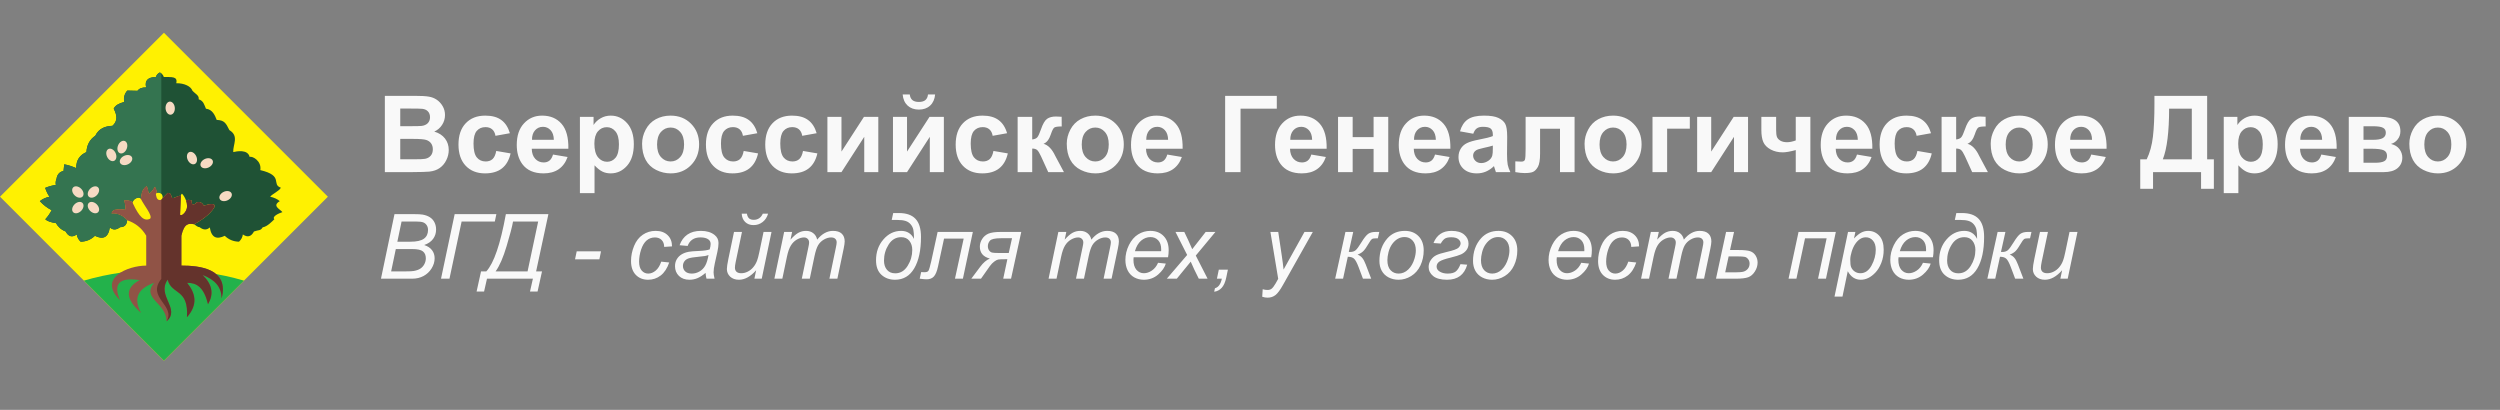<?xml version="1.0" encoding="UTF-8"?> <svg xmlns="http://www.w3.org/2000/svg" width="305" height="50" viewBox="0 0 305 50" fill="none"><rect x="0" y="0" width="305" height="50" fill="#808080" stroke="none"/> <g clip-path="url(#clip0)"> <g clip-path="url(#clip1)"> <path d="M20 4L0 24L20 44.001L40.001 24L20 4Z" fill="#FFF101"></path> <path fill-rule="evenodd" clip-rule="evenodd" d="M29.764 34.237L20 44.001L10.236 34.237C13.138 33.378 16.464 32.89 20 32.89C23.537 32.89 26.863 33.378 29.764 34.237Z" fill="#23B24B"></path> <path fill-rule="evenodd" clip-rule="evenodd" d="M5.526 26.75C5.845 26.412 6.092 26.038 6.3 25.645C5.736 25.352 5.26 24.98 4.862 24.54C5.181 24.277 5.573 24.097 6.038 24C5.793 23.662 5.637 23.297 5.512 22.922C5.945 22.737 6.378 22.62 6.811 22.563C6.763 22.323 6.785 22.075 6.894 21.816C6.973 21.278 7.267 20.964 7.751 20.849C7.778 20.582 7.806 20.315 7.834 20.048C8.342 20.134 8.827 20.302 9.299 20.518C9.278 19.535 9.735 18.912 10.543 18.555C10.595 17.643 10.978 16.999 11.621 16.565C12.052 15.684 12.811 15.382 13.721 15.349C14.382 14.758 14.282 14.037 13.873 13.262C14.06 12.835 14.553 12.602 15.145 12.433C15.071 11.939 15.162 11.472 15.532 11.051C15.947 11.06 16.361 11.07 16.776 11.079C16.979 10.794 17.328 10.655 17.826 10.664C17.62 9.794 18.078 9.415 19.014 9.393C19.093 9.145 19.254 8.959 19.499 8.84C19.744 8.959 19.905 9.145 19.984 9.393C20.921 9.415 21.71 9.283 21.504 10.153C22.489 10.134 23.3 10.549 23.466 11.051C23.835 11.472 24.314 11.621 24.24 12.115C24.832 12.285 24.939 12.835 25.125 13.262C25.932 13.346 26.233 14.095 26.438 14.63C27.348 14.663 27.554 14.993 27.985 15.874C29.194 16.598 28.403 17.643 28.455 18.555C28.863 18.456 30.231 18.18 30.459 19.149C30.787 19 31.943 19.647 31.758 20.753C34.667 21.441 33.068 22.495 34.26 22.895C34.135 23.27 33.205 23.662 32.961 24C33.425 24.097 33.818 24.277 34.135 24.54C33.143 25.118 34.174 25.518 34.453 25.879C33.984 26.038 33.153 26.412 33.472 26.75C33.196 27.012 32.6 27.654 32.048 27.732C31.788 28.183 31.539 28.031 30.984 28.243C30.643 28.88 30.192 28.998 29.63 28.603C29.584 28.944 29.427 29.238 29.16 29.487C28.466 29.474 27.891 29.224 27.419 28.768C26.477 29.229 25.799 29.054 25.595 27.746C25.235 28.082 24.821 28.081 24.351 27.718C24.131 27.713 23.918 27.529 23.678 27.357C24.504 26.893 25.539 26.249 26.116 25.343C26.36 24.823 25.868 24.791 24.859 25.101C24.662 24.726 24.385 24.581 24.022 24.686C23.583 25.165 23.314 24.958 23.379 24.472C23.159 24.372 22.931 24.361 22.691 24.445C22.563 24.084 22.369 23.797 22.233 23.663C22.147 23.586 22.091 23.748 22.067 23.898C21.594 23.815 20.984 24.509 20.909 23.95C20.855 23.689 20.727 23.521 20.461 23.536C20.243 23.761 20.025 23.987 19.808 24.212H19.807C19.907 23.987 19.793 23.635 19.499 23.523C19.349 23.481 19.235 23.477 19.157 23.511C19.129 23.271 18.994 22.73 18.855 22.801C18.685 23.127 18.482 23.415 18.192 23.603C18.049 23.325 18.017 22.589 17.847 22.718C17.265 23.118 17.243 23.725 17.179 24.249C17.007 23.914 16.269 24.245 16.199 24.639C15.836 24.441 15.473 24.367 15.11 24.446C15.246 24.819 15.329 25.192 15.262 25.565C14.87 25.499 14.479 25.485 14.088 25.565C13.804 25.579 13.611 25.848 13.59 26.062C14.317 25.986 14.957 26.269 15.518 26.875C15.461 27.331 15.295 27.705 14.647 27.718C14.176 28.081 13.764 28.082 13.403 27.746C13.198 29.054 12.521 29.229 11.579 28.768C11.107 29.224 10.531 29.474 9.838 29.487C9.571 29.238 9.413 28.944 9.368 28.603C8.806 28.998 8.354 28.88 8.014 28.243C7.458 28.031 7.086 27.672 6.825 27.22C6.273 27.143 5.801 27.012 5.526 26.75ZM19.499 24.408C19.506 24.407 19.513 24.407 19.521 24.407C19.513 24.407 19.506 24.407 19.499 24.408ZM19.562 24.402C19.569 24.401 19.576 24.399 19.582 24.398C19.576 24.399 19.569 24.401 19.562 24.402ZM19.582 24.398C19.589 24.396 19.595 24.395 19.601 24.393C19.595 24.395 19.589 24.396 19.582 24.398ZM19.637 24.381C19.643 24.379 19.648 24.377 19.653 24.374C19.648 24.377 19.643 24.379 19.637 24.381ZM19.654 24.373C19.66 24.371 19.664 24.368 19.669 24.365C19.664 24.368 19.66 24.371 19.654 24.373ZM19.67 24.365C19.675 24.362 19.68 24.36 19.684 24.357C19.68 24.36 19.675 24.362 19.67 24.365ZM19.685 24.357L19.698 24.348C19.694 24.351 19.69 24.354 19.685 24.357ZM19.714 24.335C19.718 24.332 19.722 24.329 19.725 24.326C19.722 24.329 19.718 24.332 19.714 24.335ZM16.217 24.82C16.214 24.814 16.212 24.807 16.21 24.8C16.212 24.807 16.214 24.814 16.217 24.82ZM16.209 24.798C16.207 24.791 16.205 24.785 16.203 24.778C16.205 24.785 16.207 24.791 16.209 24.798ZM16.203 24.776C16.201 24.769 16.2 24.763 16.199 24.757C16.2 24.763 16.201 24.769 16.203 24.776ZM16.198 24.754C16.198 24.747 16.197 24.741 16.196 24.735C16.197 24.741 16.198 24.747 16.198 24.754ZM16.195 24.731C16.195 24.725 16.195 24.72 16.194 24.714C16.195 24.72 16.195 24.725 16.195 24.731ZM16.194 24.709C16.194 24.703 16.194 24.698 16.194 24.693C16.194 24.698 16.194 24.703 16.194 24.709ZM16.194 24.686C16.194 24.681 16.195 24.675 16.195 24.67C16.195 24.675 16.194 24.681 16.194 24.686Z" fill="#1F5235"></path> <path fill-rule="evenodd" clip-rule="evenodd" d="M5.526 26.75C5.845 26.412 6.092 26.038 6.3 25.645C5.736 25.352 5.26 24.98 4.862 24.54C5.181 24.277 5.573 24.097 6.038 24C5.793 23.662 5.637 23.297 5.512 22.922C5.945 22.737 6.378 22.62 6.811 22.563C6.763 22.323 6.785 22.075 6.894 21.816C6.973 21.278 7.267 20.964 7.751 20.849C7.778 20.582 7.806 20.315 7.834 20.048C8.342 20.134 8.827 20.302 9.299 20.518C9.278 19.535 9.735 18.912 10.543 18.555C10.595 17.643 10.978 16.999 11.621 16.565C12.052 15.684 12.811 15.382 13.721 15.349C14.382 14.758 14.282 14.037 13.873 13.262C14.06 12.835 14.553 12.602 15.145 12.433C15.071 11.939 15.162 11.472 15.532 11.051C15.947 11.06 16.361 11.07 16.776 11.079C16.979 10.794 17.328 10.655 17.826 10.664C17.62 9.794 18.078 9.415 19.014 9.393C19.093 9.145 19.254 8.959 19.499 8.84C19.564 8.872 19.624 8.909 19.678 8.95V23.639C19.629 23.59 19.569 23.55 19.499 23.523C19.349 23.481 19.235 23.477 19.157 23.511C19.129 23.271 18.994 22.73 18.855 22.801C18.685 23.127 18.482 23.415 18.192 23.603C18.049 23.325 18.017 22.589 17.847 22.718C17.265 23.118 17.243 23.725 17.179 24.249C17.007 23.914 16.269 24.245 16.199 24.639C15.836 24.441 15.473 24.367 15.11 24.446C15.246 24.819 15.329 25.192 15.262 25.565C14.87 25.499 14.479 25.485 14.088 25.565C13.804 25.579 13.611 25.848 13.59 26.062C14.317 25.986 14.957 26.269 15.518 26.875C15.461 27.331 15.295 27.705 14.647 27.718C14.176 28.081 13.764 28.082 13.403 27.746C13.198 29.054 12.521 29.229 11.579 28.768C11.107 29.224 10.531 29.474 9.838 29.487C9.571 29.238 9.413 28.944 9.368 28.603C8.806 28.998 8.354 28.88 8.014 28.243C7.458 28.031 7.086 27.672 6.825 27.22C6.273 27.143 5.801 27.012 5.526 26.75ZM19.499 24.408C19.506 24.407 19.513 24.407 19.521 24.407C19.513 24.407 19.506 24.407 19.499 24.408ZM19.562 24.402C19.569 24.401 19.576 24.399 19.582 24.398C19.576 24.399 19.569 24.401 19.562 24.402ZM19.582 24.398C19.589 24.396 19.595 24.395 19.601 24.393C19.595 24.395 19.589 24.396 19.582 24.398ZM19.637 24.381C19.643 24.379 19.648 24.377 19.653 24.374C19.648 24.377 19.643 24.379 19.637 24.381ZM19.654 24.373C19.66 24.371 19.664 24.368 19.669 24.365C19.664 24.368 19.66 24.371 19.654 24.373ZM19.67 24.365L19.678 24.36L19.67 24.365ZM16.217 24.82C16.214 24.814 16.212 24.807 16.21 24.8C16.212 24.807 16.214 24.814 16.217 24.82ZM16.209 24.798C16.207 24.791 16.205 24.785 16.203 24.778C16.205 24.785 16.207 24.791 16.209 24.798ZM16.203 24.776C16.201 24.769 16.2 24.763 16.199 24.757C16.2 24.763 16.201 24.769 16.203 24.776ZM16.198 24.754C16.198 24.747 16.197 24.741 16.196 24.735C16.197 24.741 16.198 24.747 16.198 24.754ZM16.195 24.731C16.195 24.725 16.195 24.72 16.194 24.714C16.195 24.72 16.195 24.725 16.195 24.731ZM16.194 24.709C16.194 24.703 16.194 24.698 16.194 24.693C16.194 24.698 16.194 24.703 16.194 24.709ZM16.194 24.686C16.194 24.681 16.195 24.675 16.195 24.67C16.195 24.675 16.194 24.681 16.194 24.686Z" fill="#347450"></path> <path fill-rule="evenodd" clip-rule="evenodd" d="M26.802 24.27C26.667 23.988 26.881 23.604 27.279 23.412C27.679 23.221 28.112 23.295 28.247 23.577C28.383 23.859 28.169 24.243 27.77 24.435C27.37 24.626 26.938 24.552 26.802 24.27ZM8.931 22.859C9.152 22.637 9.585 22.712 9.898 23.025C10.211 23.338 10.285 23.771 10.064 23.993C9.843 24.213 9.41 24.14 9.097 23.826C8.784 23.514 8.709 23.08 8.931 22.859ZM13.235 18.175C13.517 18.04 13.902 18.254 14.093 18.653C14.284 19.052 14.211 19.485 13.928 19.621C13.646 19.756 13.262 19.542 13.071 19.143C12.879 18.744 12.953 18.311 13.235 18.175ZM14.631 18.694C14.34 18.578 14.238 18.151 14.402 17.739C14.566 17.328 14.935 17.089 15.226 17.205C15.516 17.321 15.619 17.748 15.455 18.159C15.29 18.571 14.922 18.81 14.631 18.694ZM14.653 19.876C14.518 19.594 14.732 19.21 15.131 19.018C15.53 18.827 15.963 18.9 16.099 19.183C16.234 19.465 16.02 19.848 15.621 20.04C15.222 20.232 14.788 20.158 14.653 19.876ZM8.931 25.894C8.709 25.673 8.784 25.24 9.097 24.926C9.41 24.613 9.843 24.54 10.064 24.76C10.285 24.982 10.211 25.415 9.898 25.728C9.585 26.041 9.152 26.116 8.931 25.894ZM10.832 23.993C10.611 23.771 10.685 23.338 10.998 23.025C11.311 22.712 11.745 22.637 11.966 22.859C12.187 23.08 12.113 23.514 11.8 23.826C11.487 24.14 11.054 24.213 10.832 23.993ZM10.832 24.76C11.054 24.54 11.487 24.613 11.8 24.926C12.113 25.24 12.187 25.673 11.966 25.894C11.745 26.116 11.311 26.041 10.998 25.728C10.685 25.415 10.611 24.982 10.832 24.76ZM20.819 13.996C20.506 14.017 20.229 13.676 20.198 13.235C20.168 12.793 20.397 12.418 20.709 12.396C21.022 12.375 21.299 12.716 21.329 13.157C21.359 13.599 21.13 13.975 20.819 13.996ZM23.075 18.562C23.357 18.427 23.741 18.641 23.932 19.04C24.124 19.439 24.05 19.872 23.768 20.008C23.486 20.143 23.102 19.929 22.911 19.53C22.72 19.131 22.793 18.698 23.075 18.562ZM24.493 20.262C24.358 19.98 24.572 19.597 24.971 19.405C25.37 19.213 25.803 19.287 25.939 19.569C26.074 19.851 25.86 20.235 25.46 20.427C25.062 20.618 24.628 20.544 24.493 20.262Z" fill="#F6DAC3"></path> <path fill-rule="evenodd" clip-rule="evenodd" d="M19.157 23.511C19.07 23.547 19.026 23.631 19.025 23.759C19.107 24.28 19.288 24.403 19.499 24.408C19.657 24.405 19.759 24.324 19.807 24.212H19.808C20.025 23.987 20.243 23.761 20.461 23.536C20.727 23.521 20.855 23.689 20.909 23.95C20.984 24.509 21.594 23.815 22.067 23.898C22.035 24.659 22.002 25.419 21.97 26.178C21.992 26.322 22.291 26.211 22.367 26.113C22.616 25.888 22.824 25.558 22.824 25.125C22.817 24.884 22.765 24.653 22.692 24.445C22.931 24.361 23.16 24.372 23.38 24.472C23.314 24.958 23.583 25.165 24.022 24.686C24.385 24.581 24.662 24.726 24.859 25.101C25.868 24.791 26.36 24.823 26.116 25.343C25.539 26.249 24.505 26.893 23.678 27.357C23.043 27.246 22.483 27.193 22.126 28.754C22.126 29.971 22.126 31.186 22.126 32.403C24.231 32.403 28.023 32.728 27.034 36.414C27.037 34.888 26.073 34.069 24.712 33.539C25.881 34.673 26.122 35.861 25.375 37.105C24.857 34.946 23.905 34.489 22.832 34.507C23.852 35.781 24.182 37.139 22.804 38.708C23.044 35.159 20.945 36.007 20.455 34.12C19.068 36.078 22.076 37.676 20.317 39.205C20.294 36.907 17.217 36.432 18.797 34.507C16.932 35.173 16.175 36.301 17.221 38.183C15.232 36.45 15.258 35.133 17.028 34.175C14.384 33.774 13.83 34.751 14.651 36.635C11.844 33.925 15.616 32.403 17.839 32.403C17.839 31.186 17.839 29.971 17.839 28.754C17.261 27.777 16.465 27.19 15.518 26.875C14.957 26.269 14.317 25.986 13.59 26.062C13.611 25.848 13.804 25.579 14.088 25.565C14.479 25.485 14.87 25.499 15.262 25.565C15.329 25.192 15.246 24.819 15.11 24.446C15.473 24.367 15.836 24.441 16.199 24.639C16.187 24.706 16.195 24.775 16.227 24.842C16.99 26.471 17.587 27.042 18.313 26.681C18.654 26.299 17.557 25.06 17.179 24.249C17.243 23.725 17.265 23.118 17.847 22.718C18.017 22.589 18.049 23.325 18.192 23.603C18.482 23.415 18.685 23.127 18.855 22.801C18.994 22.73 19.129 23.271 19.157 23.511Z" fill="#905346"></path> <path fill-rule="evenodd" clip-rule="evenodd" d="M19.678 24.36C19.737 24.326 19.781 24.274 19.807 24.212H19.808C20.025 23.987 20.243 23.761 20.461 23.536C20.727 23.521 20.855 23.689 20.909 23.95C20.984 24.509 21.594 23.815 22.067 23.898C22.034 24.659 22.002 25.419 21.97 26.178C21.992 26.322 22.291 26.211 22.367 26.113C22.616 25.888 22.824 25.558 22.824 25.125C22.817 24.884 22.765 24.653 22.691 24.445C22.931 24.361 23.159 24.372 23.379 24.472C23.314 24.958 23.583 25.165 24.022 24.686C24.385 24.581 24.662 24.726 24.859 25.101C25.868 24.791 26.36 24.823 26.116 25.343C25.539 26.249 24.504 26.893 23.678 27.357C23.043 27.246 22.483 27.193 22.126 28.754C22.126 29.971 22.126 31.186 22.126 32.403C24.231 32.403 28.023 32.728 27.034 36.414C27.036 34.888 26.073 34.069 24.712 33.539C25.881 34.673 26.122 35.861 25.375 37.105C24.857 34.946 23.905 34.489 22.832 34.507C23.852 35.781 24.182 37.139 22.804 38.708C23.044 35.159 20.945 36.007 20.455 34.12C19.068 36.078 22.076 37.676 20.317 39.205C21.482 37.253 17.841 36.318 19.678 34.025V24.36Z" fill="#64332C"></path> </g> <path d="M46.952 11.694H50.672C51.408 11.694 51.956 11.726 52.316 11.79C52.68 11.849 53.004 11.976 53.287 12.17C53.575 12.365 53.814 12.625 54.004 12.951C54.195 13.273 54.29 13.635 54.29 14.037C54.29 14.473 54.172 14.872 53.935 15.236C53.702 15.6 53.384 15.873 52.982 16.055C53.55 16.22 53.985 16.502 54.29 16.899C54.595 17.297 54.747 17.765 54.747 18.302C54.747 18.725 54.648 19.138 54.449 19.54C54.254 19.938 53.985 20.257 53.643 20.498C53.304 20.735 52.885 20.881 52.386 20.936C52.073 20.97 51.317 20.991 50.12 21H46.952V11.694ZM48.831 13.243V15.395H50.062C50.795 15.395 51.249 15.384 51.427 15.363C51.749 15.325 52.001 15.215 52.183 15.033C52.369 14.847 52.462 14.604 52.462 14.303C52.462 14.015 52.382 13.783 52.221 13.605C52.064 13.423 51.829 13.313 51.516 13.275C51.33 13.254 50.795 13.243 49.91 13.243H48.831ZM48.831 16.944V19.432H50.57C51.247 19.432 51.677 19.413 51.859 19.375C52.138 19.324 52.365 19.201 52.538 19.007C52.716 18.808 52.805 18.544 52.805 18.213C52.805 17.934 52.737 17.697 52.602 17.502C52.466 17.308 52.269 17.166 52.011 17.077C51.757 16.988 51.203 16.944 50.348 16.944H48.831ZM62.206 16.252L60.447 16.569C60.388 16.218 60.253 15.954 60.041 15.776C59.834 15.598 59.563 15.509 59.228 15.509C58.784 15.509 58.429 15.664 58.162 15.973C57.9 16.277 57.769 16.789 57.769 17.509C57.769 18.309 57.902 18.873 58.169 19.204C58.439 19.534 58.801 19.699 59.254 19.699C59.592 19.699 59.87 19.604 60.085 19.413C60.301 19.218 60.454 18.886 60.542 18.416L62.294 18.715C62.112 19.519 61.763 20.126 61.247 20.537C60.731 20.947 60.039 21.152 59.171 21.152C58.185 21.152 57.398 20.841 56.81 20.219C56.226 19.597 55.934 18.736 55.934 17.636C55.934 16.523 56.228 15.657 56.816 15.04C57.405 14.418 58.2 14.106 59.203 14.106C60.024 14.106 60.676 14.284 61.158 14.64C61.645 14.991 61.994 15.528 62.206 16.252ZM67.468 18.855L69.245 19.153C69.017 19.805 68.655 20.302 68.16 20.645C67.669 20.983 67.053 21.152 66.312 21.152C65.14 21.152 64.273 20.769 63.71 20.003C63.266 19.39 63.044 18.615 63.044 17.68C63.044 16.563 63.335 15.689 63.919 15.059C64.503 14.424 65.242 14.106 66.135 14.106C67.138 14.106 67.929 14.439 68.509 15.103C69.088 15.763 69.366 16.777 69.34 18.144H64.872C64.884 18.672 65.028 19.085 65.303 19.381C65.578 19.673 65.921 19.819 66.332 19.819C66.611 19.819 66.846 19.743 67.036 19.591C67.227 19.439 67.37 19.193 67.468 18.855ZM67.569 17.052C67.557 16.535 67.423 16.144 67.169 15.877C66.915 15.607 66.607 15.471 66.243 15.471C65.853 15.471 65.532 15.613 65.278 15.896C65.024 16.18 64.899 16.565 64.903 17.052H67.569ZM70.749 14.259H72.413V15.249C72.628 14.911 72.92 14.635 73.289 14.424C73.657 14.212 74.065 14.106 74.514 14.106C75.296 14.106 75.961 14.413 76.507 15.027C77.053 15.64 77.326 16.495 77.326 17.591C77.326 18.717 77.051 19.593 76.501 20.219C75.95 20.841 75.284 21.152 74.501 21.152C74.129 21.152 73.79 21.078 73.485 20.93C73.185 20.782 72.868 20.528 72.533 20.169V23.564H70.749V14.259ZM72.514 17.515C72.514 18.273 72.664 18.833 72.965 19.197C73.265 19.557 73.631 19.737 74.063 19.737C74.478 19.737 74.823 19.572 75.098 19.242C75.373 18.907 75.51 18.361 75.51 17.604C75.51 16.897 75.368 16.373 75.085 16.03C74.801 15.687 74.45 15.516 74.031 15.516C73.595 15.516 73.234 15.685 72.946 16.023C72.658 16.358 72.514 16.855 72.514 17.515ZM78.335 17.534C78.335 16.942 78.481 16.368 78.773 15.814C79.065 15.26 79.478 14.836 80.011 14.544C80.548 14.252 81.147 14.106 81.807 14.106C82.827 14.106 83.663 14.439 84.314 15.103C84.966 15.763 85.292 16.599 85.292 17.61C85.292 18.63 84.962 19.477 84.302 20.149C83.646 20.818 82.819 21.152 81.82 21.152C81.202 21.152 80.612 21.013 80.049 20.733C79.49 20.454 79.065 20.046 78.773 19.508C78.481 18.967 78.335 18.309 78.335 17.534ZM80.163 17.629C80.163 18.298 80.322 18.81 80.639 19.166C80.957 19.521 81.348 19.699 81.814 19.699C82.279 19.699 82.668 19.521 82.981 19.166C83.299 18.81 83.457 18.294 83.457 17.617C83.457 16.956 83.299 16.449 82.981 16.093C82.668 15.738 82.279 15.56 81.814 15.56C81.348 15.56 80.957 15.738 80.639 16.093C80.322 16.449 80.163 16.961 80.163 17.629ZM92.395 16.252L90.637 16.569C90.578 16.218 90.442 15.954 90.231 15.776C90.023 15.598 89.752 15.509 89.418 15.509C88.974 15.509 88.618 15.664 88.352 15.973C88.089 16.277 87.958 16.789 87.958 17.509C87.958 18.309 88.091 18.873 88.358 19.204C88.629 19.534 88.991 19.699 89.443 19.699C89.782 19.699 90.059 19.604 90.275 19.413C90.491 19.218 90.643 18.886 90.732 18.416L92.484 18.715C92.302 19.519 91.953 20.126 91.436 20.537C90.92 20.947 90.228 21.152 89.361 21.152C88.375 21.152 87.588 20.841 86.999 20.219C86.415 19.597 86.124 18.736 86.124 17.636C86.124 16.523 86.418 15.657 87.006 15.04C87.594 14.418 88.39 14.106 89.393 14.106C90.213 14.106 90.865 14.284 91.348 14.64C91.834 14.991 92.183 15.528 92.395 16.252ZM99.631 16.252L97.873 16.569C97.814 16.218 97.678 15.954 97.467 15.776C97.259 15.598 96.989 15.509 96.654 15.509C96.21 15.509 95.855 15.664 95.588 15.973C95.326 16.277 95.194 16.789 95.194 17.509C95.194 18.309 95.328 18.873 95.594 19.204C95.865 19.534 96.227 19.699 96.68 19.699C97.018 19.699 97.295 19.604 97.511 19.413C97.727 19.218 97.879 18.886 97.968 18.416L99.72 18.715C99.538 19.519 99.189 20.126 98.673 20.537C98.157 20.947 97.465 21.152 96.597 21.152C95.611 21.152 94.824 20.841 94.236 20.219C93.652 19.597 93.36 18.736 93.36 17.636C93.36 16.523 93.654 15.657 94.242 15.04C94.83 14.418 95.626 14.106 96.629 14.106C97.45 14.106 98.102 14.284 98.584 14.64C99.071 14.991 99.42 15.528 99.631 16.252ZM100.945 14.259H102.659V18.493L105.401 14.259H107.153V21H105.439V16.69L102.659 21H100.945V14.259ZM108.943 14.259H110.657V18.493L113.399 14.259H115.151V21H113.438V16.69L110.657 21H108.943V14.259ZM113.215 11.523H114.085C114.034 12.098 113.831 12.551 113.476 12.881C113.124 13.207 112.667 13.37 112.104 13.37C111.542 13.37 111.083 13.207 110.727 12.881C110.376 12.551 110.175 12.098 110.124 11.523H110.994C111.023 11.823 111.129 12.052 111.311 12.209C111.493 12.361 111.757 12.437 112.104 12.437C112.451 12.437 112.716 12.361 112.898 12.209C113.08 12.052 113.186 11.823 113.215 11.523ZM122.864 16.252L121.105 16.569C121.046 16.218 120.911 15.954 120.699 15.776C120.492 15.598 120.221 15.509 119.887 15.509C119.442 15.509 119.087 15.664 118.82 15.973C118.558 16.277 118.427 16.789 118.427 17.509C118.427 18.309 118.56 18.873 118.827 19.204C119.097 19.534 119.459 19.699 119.912 19.699C120.251 19.699 120.528 19.604 120.744 19.413C120.959 19.218 121.112 18.886 121.201 18.416L122.953 18.715C122.771 19.519 122.422 20.126 121.905 20.537C121.389 20.947 120.697 21.152 119.83 21.152C118.844 21.152 118.056 20.841 117.468 20.219C116.884 19.597 116.592 18.736 116.592 17.636C116.592 16.523 116.886 15.657 117.475 15.04C118.063 14.418 118.858 14.106 119.861 14.106C120.682 14.106 121.334 14.284 121.816 14.64C122.303 14.991 122.652 15.528 122.864 16.252ZM124.152 14.259H125.93V17.014C126.226 16.98 126.435 16.889 126.558 16.741C126.681 16.593 126.829 16.269 127.002 15.77C127.231 15.105 127.481 14.68 127.751 14.494C128.022 14.307 128.378 14.214 128.818 14.214C128.953 14.214 129.188 14.225 129.522 14.246L129.529 15.427C129.059 15.427 128.759 15.471 128.627 15.56C128.496 15.653 128.354 15.93 128.202 16.392C127.995 17.014 127.696 17.397 127.307 17.541C127.87 17.697 128.346 18.186 128.735 19.007C128.757 19.049 128.78 19.094 128.805 19.14L129.802 21H127.885L126.996 19.051C126.814 18.658 126.655 18.406 126.52 18.296C126.389 18.182 126.192 18.125 125.93 18.125V21H124.152V14.259ZM130.145 17.534C130.145 16.942 130.291 16.368 130.583 15.814C130.875 15.26 131.287 14.836 131.82 14.544C132.358 14.252 132.957 14.106 133.617 14.106C134.637 14.106 135.472 14.439 136.124 15.103C136.776 15.763 137.102 16.599 137.102 17.61C137.102 18.63 136.771 19.477 136.111 20.149C135.455 20.818 134.628 21.152 133.629 21.152C133.012 21.152 132.421 21.013 131.858 20.733C131.3 20.454 130.875 20.046 130.583 19.508C130.291 18.967 130.145 18.309 130.145 17.534ZM131.973 17.629C131.973 18.298 132.131 18.81 132.449 19.166C132.766 19.521 133.158 19.699 133.623 19.699C134.089 19.699 134.478 19.521 134.791 19.166C135.108 18.81 135.267 18.294 135.267 17.617C135.267 16.956 135.108 16.449 134.791 16.093C134.478 15.738 134.089 15.56 133.623 15.56C133.158 15.56 132.766 15.738 132.449 16.093C132.131 16.449 131.973 16.961 131.973 17.629ZM142.408 18.855L144.186 19.153C143.957 19.805 143.595 20.302 143.1 20.645C142.609 20.983 141.993 21.152 141.253 21.152C140.081 21.152 139.213 20.769 138.65 20.003C138.206 19.39 137.984 18.615 137.984 17.68C137.984 16.563 138.276 15.689 138.86 15.059C139.444 14.424 140.182 14.106 141.075 14.106C142.078 14.106 142.869 14.439 143.449 15.103C144.029 15.763 144.306 16.777 144.281 18.144H139.812C139.825 18.672 139.969 19.085 140.244 19.381C140.519 19.673 140.861 19.819 141.272 19.819C141.551 19.819 141.786 19.743 141.977 19.591C142.167 19.439 142.311 19.193 142.408 18.855ZM142.51 17.052C142.497 16.535 142.364 16.144 142.11 15.877C141.856 15.607 141.547 15.471 141.183 15.471C140.794 15.471 140.472 15.613 140.218 15.896C139.964 16.18 139.84 16.565 139.844 17.052H142.51ZM149.467 11.694H155.77V13.256H151.346V21H149.467V11.694ZM159.979 18.855L161.756 19.153C161.527 19.805 161.166 20.302 160.67 20.645C160.18 20.983 159.564 21.152 158.823 21.152C157.651 21.152 156.784 20.769 156.221 20.003C155.776 19.39 155.554 18.615 155.554 17.68C155.554 16.563 155.846 15.689 156.43 15.059C157.014 14.424 157.753 14.106 158.646 14.106C159.648 14.106 160.44 14.439 161.02 15.103C161.599 15.763 161.876 16.777 161.851 18.144H157.382C157.395 18.672 157.539 19.085 157.814 19.381C158.089 19.673 158.432 19.819 158.842 19.819C159.122 19.819 159.356 19.743 159.547 19.591C159.737 19.439 159.881 19.193 159.979 18.855ZM160.08 17.052C160.067 16.535 159.934 16.144 159.68 15.877C159.426 15.607 159.117 15.471 158.753 15.471C158.364 15.471 158.042 15.613 157.789 15.896C157.535 16.18 157.41 16.565 157.414 17.052H160.08ZM163.241 14.259H165.025V16.728H167.577V14.259H169.367V21H167.577V18.169H165.025V21H163.241V14.259ZM175.073 18.855L176.851 19.153C176.622 19.805 176.26 20.302 175.765 20.645C175.274 20.983 174.659 21.152 173.918 21.152C172.746 21.152 171.878 20.769 171.315 20.003C170.871 19.39 170.649 18.615 170.649 17.68C170.649 16.563 170.941 15.689 171.525 15.059C172.109 14.424 172.847 14.106 173.74 14.106C174.743 14.106 175.535 14.439 176.114 15.103C176.694 15.763 176.971 16.777 176.946 18.144H172.477C172.49 18.672 172.634 19.085 172.909 19.381C173.184 19.673 173.527 19.819 173.937 19.819C174.216 19.819 174.451 19.743 174.642 19.591C174.832 19.439 174.976 19.193 175.073 18.855ZM175.175 17.052C175.162 16.535 175.029 16.144 174.775 15.877C174.521 15.607 174.212 15.471 173.848 15.471C173.459 15.471 173.137 15.613 172.883 15.896C172.629 16.18 172.505 16.565 172.509 17.052H175.175ZM179.739 16.315L178.12 16.023C178.302 15.372 178.615 14.889 179.06 14.576C179.504 14.263 180.164 14.106 181.04 14.106C181.836 14.106 182.428 14.202 182.817 14.392C183.207 14.578 183.48 14.817 183.636 15.109C183.797 15.397 183.877 15.928 183.877 16.703L183.858 18.785C183.858 19.377 183.886 19.815 183.941 20.099C184 20.378 184.108 20.678 184.265 21H182.5C182.453 20.881 182.396 20.706 182.329 20.473C182.299 20.367 182.278 20.297 182.265 20.264C181.96 20.56 181.635 20.782 181.288 20.93C180.941 21.078 180.57 21.152 180.177 21.152C179.483 21.152 178.935 20.964 178.533 20.587C178.135 20.211 177.936 19.735 177.936 19.159C177.936 18.778 178.027 18.44 178.209 18.144C178.391 17.843 178.645 17.615 178.971 17.458C179.301 17.297 179.775 17.158 180.393 17.039C181.226 16.883 181.804 16.736 182.125 16.601V16.423C182.125 16.081 182.041 15.837 181.872 15.693C181.702 15.545 181.383 15.471 180.913 15.471C180.596 15.471 180.348 15.535 180.17 15.662C179.993 15.784 179.849 16.002 179.739 16.315ZM182.125 17.763C181.897 17.839 181.535 17.93 181.04 18.036C180.545 18.141 180.221 18.245 180.069 18.347C179.836 18.512 179.72 18.721 179.72 18.975C179.72 19.225 179.813 19.441 179.999 19.623C180.185 19.805 180.422 19.895 180.71 19.895C181.032 19.895 181.338 19.79 181.63 19.578C181.846 19.417 181.988 19.221 182.056 18.988C182.102 18.835 182.125 18.546 182.125 18.118V17.763ZM186.125 14.259H192.098V21H190.32V15.706H187.889V18.734C187.889 19.504 187.8 20.046 187.623 20.359C187.445 20.668 187.248 20.871 187.032 20.968C186.816 21.066 186.469 21.114 185.991 21.114C185.708 21.114 185.333 21.076 184.868 21V19.686C184.906 19.686 185.005 19.69 185.166 19.699C185.352 19.711 185.496 19.718 185.598 19.718C185.839 19.718 185.987 19.64 186.042 19.483C186.097 19.322 186.125 18.88 186.125 18.156V14.259ZM193.316 17.534C193.316 16.942 193.462 16.368 193.754 15.814C194.046 15.26 194.459 14.836 194.992 14.544C195.53 14.252 196.128 14.106 196.789 14.106C197.808 14.106 198.644 14.439 199.296 15.103C199.948 15.763 200.273 16.599 200.273 17.61C200.273 18.63 199.943 19.477 199.283 20.149C198.627 20.818 197.8 21.152 196.801 21.152C196.183 21.152 195.593 21.013 195.03 20.733C194.472 20.454 194.046 20.046 193.754 19.508C193.462 18.967 193.316 18.309 193.316 17.534ZM195.145 17.629C195.145 18.298 195.303 18.81 195.621 19.166C195.938 19.521 196.329 19.699 196.795 19.699C197.26 19.699 197.65 19.521 197.963 19.166C198.28 18.81 198.439 18.294 198.439 17.617C198.439 16.956 198.28 16.449 197.963 16.093C197.65 15.738 197.26 15.56 196.795 15.56C196.329 15.56 195.938 15.738 195.621 16.093C195.303 16.449 195.145 16.961 195.145 17.629ZM201.606 14.259H206.158V15.7H203.39V21H201.606V14.259ZM207.053 14.259H208.767V18.493L211.509 14.259H213.261V21H211.547V16.69L208.767 21H207.053V14.259ZM214.886 14.259H216.688V15.871C216.688 16.239 216.72 16.514 216.784 16.696C216.851 16.874 216.991 17.029 217.203 17.16C217.418 17.287 217.689 17.35 218.015 17.35C218.333 17.35 218.688 17.278 219.082 17.134V14.259H220.865V21H219.082V18.309C218.388 18.495 217.859 18.588 217.495 18.588C216.949 18.588 216.458 18.471 216.022 18.239C215.586 18.002 215.288 17.701 215.127 17.337C214.966 16.969 214.886 16.48 214.886 15.871V14.259ZM226.553 18.855L228.33 19.153C228.102 19.805 227.74 20.302 227.245 20.645C226.754 20.983 226.138 21.152 225.397 21.152C224.225 21.152 223.358 20.769 222.795 20.003C222.351 19.39 222.128 18.615 222.128 17.68C222.128 16.563 222.42 15.689 223.004 15.059C223.588 14.424 224.327 14.106 225.22 14.106C226.223 14.106 227.014 14.439 227.594 15.103C228.174 15.763 228.451 16.777 228.425 18.144H223.957C223.969 18.672 224.113 19.085 224.388 19.381C224.663 19.673 225.006 19.819 225.417 19.819C225.696 19.819 225.931 19.743 226.121 19.591C226.312 19.439 226.455 19.193 226.553 18.855ZM226.654 17.052C226.642 16.535 226.508 16.144 226.254 15.877C226 15.607 225.692 15.471 225.328 15.471C224.938 15.471 224.617 15.613 224.363 15.896C224.109 16.18 223.984 16.565 223.988 17.052H226.654ZM235.585 16.252L233.827 16.569C233.768 16.218 233.632 15.954 233.421 15.776C233.214 15.598 232.943 15.509 232.608 15.509C232.164 15.509 231.809 15.664 231.542 15.973C231.28 16.277 231.148 16.789 231.148 17.509C231.148 18.309 231.282 18.873 231.548 19.204C231.819 19.534 232.181 19.699 232.634 19.699C232.972 19.699 233.25 19.604 233.465 19.413C233.681 19.218 233.833 18.886 233.922 18.416L235.674 18.715C235.492 19.519 235.143 20.126 234.627 20.537C234.111 20.947 233.419 21.152 232.551 21.152C231.565 21.152 230.778 20.841 230.19 20.219C229.606 19.597 229.314 18.736 229.314 17.636C229.314 16.523 229.608 15.657 230.196 15.04C230.785 14.418 231.58 14.106 232.583 14.106C233.404 14.106 234.056 14.284 234.538 14.64C235.025 14.991 235.374 15.528 235.585 16.252ZM236.874 14.259H238.651V17.014C238.948 16.98 239.157 16.889 239.28 16.741C239.403 16.593 239.551 16.269 239.724 15.77C239.953 15.105 240.202 14.68 240.473 14.494C240.744 14.307 241.099 14.214 241.54 14.214C241.675 14.214 241.91 14.225 242.244 14.246L242.25 15.427C241.781 15.427 241.48 15.471 241.349 15.56C241.218 15.653 241.076 15.93 240.924 16.392C240.716 17.014 240.418 17.397 240.029 17.541C240.592 17.697 241.068 18.186 241.457 19.007C241.478 19.049 241.501 19.094 241.527 19.14L242.523 21H240.606L239.718 19.051C239.536 18.658 239.377 18.406 239.242 18.296C239.111 18.182 238.914 18.125 238.651 18.125V21H236.874V14.259ZM242.866 17.534C242.866 16.942 243.012 16.368 243.304 15.814C243.596 15.26 244.009 14.836 244.542 14.544C245.079 14.252 245.678 14.106 246.338 14.106C247.358 14.106 248.194 14.439 248.846 15.103C249.497 15.763 249.823 16.599 249.823 17.61C249.823 18.63 249.493 19.477 248.833 20.149C248.177 20.818 247.35 21.152 246.351 21.152C245.733 21.152 245.143 21.013 244.58 20.733C244.021 20.454 243.596 20.046 243.304 19.508C243.012 18.967 242.866 18.309 242.866 17.534ZM244.694 17.629C244.694 18.298 244.853 18.81 245.17 19.166C245.488 19.521 245.879 19.699 246.345 19.699C246.81 19.699 247.2 19.521 247.513 19.166C247.83 18.81 247.989 18.294 247.989 17.617C247.989 16.956 247.83 16.449 247.513 16.093C247.2 15.738 246.81 15.56 246.345 15.56C245.879 15.56 245.488 15.738 245.17 16.093C244.853 16.449 244.694 16.961 244.694 17.629ZM255.13 18.855L256.907 19.153C256.679 19.805 256.317 20.302 255.822 20.645C255.331 20.983 254.715 21.152 253.975 21.152C252.802 21.152 251.935 20.769 251.372 20.003C250.928 19.39 250.706 18.615 250.706 17.68C250.706 16.563 250.998 15.689 251.582 15.059C252.166 14.424 252.904 14.106 253.797 14.106C254.8 14.106 255.591 14.439 256.171 15.103C256.751 15.763 257.028 16.777 257.002 18.144H252.534C252.546 18.672 252.69 19.085 252.965 19.381C253.24 19.673 253.583 19.819 253.994 19.819C254.273 19.819 254.508 19.743 254.698 19.591C254.889 19.439 255.033 19.193 255.13 18.855ZM255.231 17.052C255.219 16.535 255.085 16.144 254.832 15.877C254.578 15.607 254.269 15.471 253.905 15.471C253.515 15.471 253.194 15.613 252.94 15.896C252.686 16.18 252.561 16.565 252.565 17.052H255.231ZM262.842 11.694H269.272V19.439H270.091V23.031H268.53V21H262.671V23.031H261.109V19.439H261.896C262.282 18.643 262.535 17.72 262.658 16.671C262.781 15.617 262.842 14.286 262.842 12.678V11.694ZM264.632 13.256C264.632 16.083 264.376 18.144 263.864 19.439H267.4V13.256H264.632ZM271.297 14.259H272.96V15.249C273.176 14.911 273.468 14.635 273.836 14.424C274.205 14.212 274.613 14.106 275.062 14.106C275.844 14.106 276.509 14.413 277.055 15.027C277.601 15.64 277.874 16.495 277.874 17.591C277.874 18.717 277.598 19.593 277.048 20.219C276.498 20.841 275.832 21.152 275.049 21.152C274.676 21.152 274.338 21.078 274.033 20.93C273.733 20.782 273.415 20.528 273.081 20.169V23.564H271.297V14.259ZM273.062 17.515C273.062 18.273 273.212 18.833 273.513 19.197C273.813 19.557 274.179 19.737 274.611 19.737C275.026 19.737 275.37 19.572 275.646 19.242C275.921 18.907 276.058 18.361 276.058 17.604C276.058 16.897 275.916 16.373 275.633 16.03C275.349 15.687 274.998 15.516 274.579 15.516C274.143 15.516 273.781 15.685 273.494 16.023C273.206 16.358 273.062 16.855 273.062 17.515ZM283.199 18.855L284.977 19.153C284.748 19.805 284.386 20.302 283.891 20.645C283.4 20.983 282.785 21.152 282.044 21.152C280.872 21.152 280.004 20.769 279.441 20.003C278.997 19.39 278.775 18.615 278.775 17.68C278.775 16.563 279.067 15.689 279.651 15.059C280.235 14.424 280.973 14.106 281.866 14.106C282.869 14.106 283.66 14.439 284.24 15.103C284.82 15.763 285.097 16.777 285.072 18.144H280.603C280.616 18.672 280.76 19.085 281.035 19.381C281.31 19.673 281.653 19.819 282.063 19.819C282.342 19.819 282.577 19.743 282.768 19.591C282.958 19.439 283.102 19.193 283.199 18.855ZM283.301 17.052C283.288 16.535 283.155 16.144 282.901 15.877C282.647 15.607 282.338 15.471 281.974 15.471C281.585 15.471 281.263 15.613 281.009 15.896C280.755 16.18 280.631 16.565 280.635 17.052H283.301ZM286.551 14.259H290.455C291.254 14.259 291.853 14.405 292.251 14.697C292.649 14.989 292.848 15.429 292.848 16.017C292.848 16.394 292.738 16.722 292.518 17.001C292.302 17.28 292.029 17.466 291.699 17.56C292.164 17.674 292.511 17.887 292.74 18.201C292.968 18.514 293.083 18.857 293.083 19.229C293.083 19.754 292.89 20.181 292.505 20.511C292.12 20.837 291.551 21 290.797 21H286.551V14.259ZM288.347 17.058H289.496C290.05 17.058 290.45 16.988 290.696 16.849C290.945 16.709 291.07 16.489 291.07 16.189C291.07 15.905 290.954 15.704 290.721 15.585C290.493 15.463 290.084 15.401 289.496 15.401H288.347V17.058ZM288.347 19.857H289.756C290.264 19.857 290.634 19.796 290.867 19.673C291.1 19.551 291.216 19.331 291.216 19.013C291.216 18.683 291.083 18.457 290.816 18.334C290.55 18.207 290.031 18.144 289.261 18.144H288.347V19.857ZM293.939 17.534C293.939 16.942 294.085 16.368 294.377 15.814C294.669 15.26 295.082 14.836 295.615 14.544C296.153 14.252 296.751 14.106 297.412 14.106C298.431 14.106 299.267 14.439 299.919 15.103C300.571 15.763 300.896 16.599 300.896 17.61C300.896 18.63 300.566 19.477 299.906 20.149C299.25 20.818 298.423 21.152 297.424 21.152C296.806 21.152 296.216 21.013 295.653 20.733C295.095 20.454 294.669 20.046 294.377 19.508C294.085 18.967 293.939 18.309 293.939 17.534ZM295.768 17.629C295.768 18.298 295.926 18.81 296.244 19.166C296.561 19.521 296.952 19.699 297.418 19.699C297.883 19.699 298.273 19.521 298.586 19.166C298.903 18.81 299.062 18.294 299.062 17.617C299.062 16.956 298.903 16.449 298.586 16.093C298.273 15.738 297.883 15.56 297.418 15.56C296.952 15.56 296.561 15.738 296.244 16.093C295.926 16.449 295.768 16.961 295.768 17.629ZM46.478 34L48.127 26.126H50.565C51.009 26.126 51.339 26.144 51.554 26.18C51.905 26.241 52.2 26.348 52.44 26.502C52.683 26.652 52.871 26.86 53.004 27.125C53.136 27.386 53.203 27.676 53.203 27.995C53.203 28.428 53.083 28.81 52.843 29.139C52.606 29.469 52.243 29.719 51.752 29.891C52.178 30.031 52.497 30.242 52.709 30.525C52.92 30.804 53.025 31.132 53.025 31.508C53.025 31.941 52.9 32.356 52.649 32.754C52.402 33.151 52.073 33.459 51.661 33.678C51.253 33.893 50.796 34 50.291 34H46.478ZM48.476 29.488H50.071C50.834 29.488 51.382 29.366 51.715 29.123C52.051 28.88 52.22 28.525 52.22 28.06C52.22 27.838 52.168 27.646 52.064 27.485C51.96 27.324 51.821 27.207 51.645 27.136C51.473 27.061 51.147 27.023 50.667 27.023H48.992L48.476 29.488ZM47.719 33.108H49.513C49.989 33.108 50.309 33.092 50.474 33.06C50.807 33.003 51.078 32.906 51.285 32.77C51.493 32.63 51.656 32.448 51.774 32.222C51.892 31.997 51.951 31.76 51.951 31.513C51.951 31.144 51.835 30.865 51.602 30.675C51.373 30.482 50.934 30.385 50.286 30.385H48.288L47.719 33.108ZM55.469 26.126H60.556L60.368 27.023H56.318L54.835 34H53.804L55.469 26.126ZM61.716 26.126H66.904L65.406 33.108H66.126L65.583 35.568H64.659L65.014 34H59.412L59.057 35.568H58.144L58.687 33.108H59.331C60.255 32.106 61.05 29.778 61.716 26.126ZM62.591 27.023C62.487 27.632 62.226 28.633 61.807 30.025C61.392 31.418 60.944 32.446 60.464 33.108H64.364L65.658 27.023H62.591ZM70.154 31.637L70.358 30.665H73.323L73.124 31.637H70.154ZM80.67 31.921L81.643 32.023C81.399 32.736 81.052 33.266 80.601 33.613C80.153 33.957 79.643 34.129 79.07 34.129C78.45 34.129 77.947 33.928 77.561 33.527C77.177 33.126 76.986 32.566 76.986 31.846C76.986 31.223 77.109 30.611 77.356 30.009C77.603 29.408 77.956 28.951 78.415 28.64C78.876 28.325 79.403 28.167 79.994 28.167C80.606 28.167 81.091 28.341 81.449 28.688C81.807 29.032 81.986 29.488 81.986 30.058L81.03 30.122C81.027 29.76 80.921 29.477 80.713 29.273C80.509 29.069 80.239 28.967 79.902 28.967C79.512 28.967 79.174 29.091 78.887 29.338C78.601 29.585 78.375 29.961 78.21 30.466C78.049 30.967 77.969 31.451 77.969 31.916C77.969 32.403 78.076 32.768 78.291 33.012C78.506 33.255 78.771 33.377 79.086 33.377C79.401 33.377 79.702 33.257 79.988 33.017C80.278 32.777 80.506 32.412 80.67 31.921ZM86.079 33.291C85.743 33.581 85.418 33.794 85.107 33.93C84.795 34.063 84.462 34.129 84.108 34.129C83.582 34.129 83.157 33.975 82.835 33.667C82.513 33.355 82.352 32.958 82.352 32.475C82.352 32.156 82.423 31.875 82.566 31.631C82.713 31.384 82.907 31.187 83.147 31.041C83.386 30.89 83.68 30.783 84.027 30.718C84.246 30.675 84.659 30.641 85.268 30.616C85.88 30.591 86.319 30.527 86.584 30.423C86.659 30.158 86.697 29.938 86.697 29.762C86.697 29.537 86.614 29.359 86.45 29.23C86.224 29.051 85.895 28.962 85.461 28.962C85.053 28.962 84.718 29.053 84.457 29.236C84.199 29.415 84.011 29.671 83.893 30.004L82.91 29.918C83.111 29.352 83.428 28.919 83.861 28.618C84.298 28.317 84.847 28.167 85.51 28.167C86.215 28.167 86.774 28.335 87.186 28.672C87.501 28.922 87.658 29.248 87.658 29.649C87.658 29.954 87.613 30.306 87.524 30.707L87.207 32.126C87.107 32.577 87.057 32.944 87.057 33.227C87.057 33.406 87.096 33.663 87.175 34H86.192C86.138 33.814 86.101 33.578 86.079 33.291ZM86.439 31.11C86.303 31.164 86.156 31.205 85.999 31.234C85.845 31.262 85.585 31.293 85.22 31.325C84.654 31.375 84.255 31.44 84.022 31.519C83.789 31.594 83.614 31.715 83.496 31.884C83.377 32.052 83.318 32.238 83.318 32.442C83.318 32.715 83.412 32.938 83.598 33.114C83.787 33.289 84.056 33.377 84.403 33.377C84.726 33.377 85.035 33.293 85.332 33.124C85.63 32.953 85.864 32.715 86.036 32.41C86.208 32.106 86.342 31.672 86.439 31.11ZM92.251 32.969C91.567 33.742 90.867 34.129 90.15 34.129C89.71 34.129 89.354 34.004 89.082 33.753C88.813 33.499 88.679 33.189 88.679 32.824C88.679 32.584 88.74 32.172 88.861 31.588L89.549 28.296H90.521L89.758 31.943C89.694 32.247 89.662 32.484 89.662 32.652C89.662 32.867 89.726 33.035 89.855 33.157C89.987 33.275 90.181 33.334 90.435 33.334C90.707 33.334 90.972 33.268 91.23 33.135C91.491 33.003 91.715 32.824 91.901 32.598C92.091 32.373 92.245 32.106 92.363 31.798C92.442 31.601 92.533 31.255 92.637 30.761L93.153 28.296H94.125L92.933 34H92.036L92.251 32.969ZM90.489 26.067H91.123C91.162 26.328 91.25 26.52 91.386 26.642C91.522 26.76 91.713 26.819 91.96 26.819C92.218 26.819 92.44 26.753 92.626 26.62C92.816 26.488 92.961 26.303 93.061 26.067H93.706C93.584 26.497 93.362 26.837 93.04 27.087C92.721 27.338 92.351 27.463 91.928 27.463C91.513 27.463 91.174 27.338 90.913 27.087C90.652 26.833 90.51 26.493 90.489 26.067ZM94.474 34L95.666 28.296H96.639L96.44 29.236C96.802 28.831 97.124 28.552 97.407 28.398C97.693 28.244 98.003 28.167 98.336 28.167C98.69 28.167 98.986 28.262 99.222 28.452C99.462 28.638 99.62 28.899 99.695 29.236C99.985 28.878 100.289 28.611 100.608 28.436C100.93 28.256 101.269 28.167 101.623 28.167C102.099 28.167 102.456 28.28 102.692 28.505C102.932 28.731 103.052 29.048 103.052 29.456C103.052 29.631 103.011 29.922 102.928 30.326L102.16 34H101.188L101.972 30.23C102.04 29.922 102.074 29.701 102.074 29.569C102.074 29.383 102.015 29.236 101.897 29.128C101.779 29.021 101.612 28.967 101.397 28.967C101.107 28.967 100.812 29.055 100.511 29.23C100.21 29.406 99.976 29.637 99.808 29.923C99.643 30.206 99.498 30.643 99.373 31.234L98.793 34H97.82L98.626 30.149C98.683 29.887 98.712 29.701 98.712 29.59C98.712 29.404 98.653 29.254 98.535 29.139C98.42 29.025 98.27 28.967 98.084 28.967C97.808 28.967 97.518 29.055 97.213 29.23C96.913 29.406 96.667 29.651 96.478 29.966C96.288 30.278 96.132 30.724 96.01 31.304L95.446 34H94.474ZM108.788 26.835L108.971 25.992H109.674C110.573 25.992 111.244 26.226 111.688 26.695C112.136 27.164 112.36 27.902 112.36 28.908C112.36 30.534 112.086 31.81 111.538 32.738C110.994 33.665 110.211 34.129 109.191 34.129C108.528 34.129 107.977 33.928 107.537 33.527C107.096 33.126 106.876 32.534 106.876 31.75C106.876 30.747 107.177 29.9 107.778 29.209C108.38 28.514 109.1 28.167 109.938 28.167C110.303 28.167 110.616 28.249 110.877 28.414C111.139 28.575 111.348 28.82 111.506 29.15C111.506 28.652 111.481 28.283 111.431 28.044C111.384 27.803 111.278 27.583 111.114 27.383C110.949 27.182 110.74 27.041 110.485 26.959C110.231 26.873 109.875 26.83 109.417 26.83L108.788 26.835ZM107.848 31.793C107.848 32.254 107.968 32.629 108.208 32.915C108.448 33.202 108.785 33.345 109.218 33.345C109.844 33.345 110.347 33.044 110.727 32.442C111.107 31.837 111.296 31.187 111.296 30.493C111.296 30.049 111.178 29.678 110.942 29.381C110.706 29.084 110.376 28.935 109.954 28.935C109.309 28.935 108.797 29.232 108.417 29.827C108.038 30.421 107.848 31.076 107.848 31.793ZM114.39 28.296H118.687L117.473 34H116.506L117.57 29.107H115.174L114.438 32.507C114.313 33.09 114.145 33.499 113.934 33.731C113.722 33.961 113.431 34.075 113.058 34.075C112.843 34.075 112.559 34.05 112.204 34L112.381 33.194C112.532 33.205 112.668 33.21 112.79 33.21C113.037 33.21 113.198 33.15 113.273 33.028C113.352 32.903 113.463 32.525 113.606 31.895L114.39 28.296ZM124.595 28.296L123.349 34H122.393L122.898 31.626H122.576C122.171 31.626 121.904 31.639 121.775 31.664C121.646 31.689 121.485 31.773 121.292 31.916C121.099 32.059 120.921 32.244 120.76 32.469L119.681 34H118.499L119.584 32.55C119.956 32.048 120.348 31.714 120.76 31.545C120.356 31.438 120.051 31.264 119.847 31.024C119.643 30.781 119.541 30.469 119.541 30.09C119.541 29.764 119.634 29.454 119.82 29.161C120.01 28.863 120.266 28.645 120.588 28.505C120.914 28.366 121.417 28.296 122.098 28.296H124.595ZM123.467 29.064H122.125C121.387 29.064 120.934 29.166 120.766 29.37C120.601 29.571 120.519 29.791 120.519 30.031C120.519 30.238 120.57 30.414 120.674 30.557C120.778 30.697 120.9 30.783 121.04 30.815C121.179 30.847 121.419 30.863 121.759 30.863H123.07L123.467 29.064ZM127.925 34L129.118 28.296H130.09L129.891 29.236C130.253 28.831 130.575 28.552 130.858 28.398C131.144 28.244 131.454 28.167 131.787 28.167C132.142 28.167 132.437 28.262 132.673 28.452C132.913 28.638 133.071 28.899 133.146 29.236C133.436 28.878 133.74 28.611 134.059 28.436C134.381 28.256 134.72 28.167 135.074 28.167C135.55 28.167 135.907 28.28 136.143 28.505C136.383 28.731 136.503 29.048 136.503 29.456C136.503 29.631 136.462 29.922 136.379 30.326L135.611 34H134.639L135.423 30.23C135.491 29.922 135.525 29.701 135.525 29.569C135.525 29.383 135.466 29.236 135.348 29.128C135.23 29.021 135.063 28.967 134.849 28.967C134.559 28.967 134.263 29.055 133.962 29.23C133.662 29.406 133.427 29.637 133.259 29.923C133.094 30.206 132.949 30.643 132.824 31.234L132.244 34H131.271L132.077 30.149C132.134 29.887 132.163 29.701 132.163 29.59C132.163 29.404 132.104 29.254 131.986 29.139C131.871 29.025 131.721 28.967 131.535 28.967C131.259 28.967 130.969 29.055 130.665 29.23C130.364 29.406 130.118 29.651 129.929 29.966C129.739 30.278 129.583 30.724 129.461 31.304L128.897 34H127.925ZM141.283 32.061L142.229 32.158C142.092 32.627 141.779 33.073 141.289 33.495C140.802 33.918 140.22 34.129 139.543 34.129C139.12 34.129 138.732 34.032 138.377 33.839C138.027 33.642 137.758 33.357 137.572 32.985C137.389 32.612 137.298 32.188 137.298 31.712C137.298 31.089 137.441 30.485 137.728 29.902C138.018 29.315 138.392 28.88 138.85 28.597C139.308 28.31 139.804 28.167 140.338 28.167C141.018 28.167 141.561 28.378 141.965 28.801C142.374 29.223 142.578 29.8 142.578 30.53C142.578 30.81 142.553 31.096 142.502 31.39H138.302C138.288 31.501 138.281 31.601 138.281 31.69C138.281 32.224 138.403 32.632 138.646 32.915C138.893 33.194 139.194 33.334 139.548 33.334C139.881 33.334 140.209 33.225 140.531 33.006C140.854 32.788 141.104 32.473 141.283 32.061ZM138.458 30.648H141.659C141.663 30.548 141.665 30.477 141.665 30.434C141.665 29.947 141.543 29.574 141.299 29.316C141.056 29.055 140.743 28.924 140.359 28.924C139.944 28.924 139.564 29.067 139.221 29.354C138.881 29.64 138.626 30.072 138.458 30.648ZM142.352 34L144.833 31.105L143.41 28.296H144.484L144.968 29.311C145.147 29.691 145.308 30.054 145.451 30.401L147.095 28.296H148.282L145.886 31.18L147.326 34H146.251L145.682 32.84C145.56 32.593 145.423 32.287 145.269 31.921L143.571 34H142.352ZM148.464 34L148.695 32.899H149.802L149.603 33.86C149.481 34.437 149.292 34.859 149.034 35.128C148.779 35.397 148.479 35.55 148.131 35.59L148.223 35.166C148.649 35.047 148.93 34.659 149.066 34H148.464ZM153.991 36.202L154.05 35.289C154.251 35.346 154.446 35.375 154.636 35.375C154.833 35.375 154.992 35.33 155.114 35.241C155.271 35.123 155.443 34.901 155.629 34.575L155.941 34.016L154.99 28.296H155.946L156.376 31.18C156.462 31.75 156.535 32.319 156.596 32.888L159.147 28.296H160.163L156.526 34.757C156.175 35.388 155.864 35.805 155.592 36.009C155.32 36.213 155.006 36.315 154.652 36.315C154.426 36.315 154.206 36.277 153.991 36.202ZM164.143 28.296H165.093L164.551 30.734L164.723 30.74C164.991 30.74 165.21 30.672 165.378 30.536C165.546 30.396 165.786 30.07 166.098 29.558C166.42 29.032 166.692 28.69 166.914 28.532C167.14 28.375 167.442 28.296 167.822 28.296H168.273L168.096 29.075H167.865C167.625 29.075 167.458 29.107 167.365 29.171C167.276 29.236 167.141 29.422 166.962 29.73C166.719 30.152 166.506 30.455 166.323 30.638C166.141 30.817 165.906 30.958 165.62 31.062C165.86 31.155 166.051 31.289 166.194 31.465C166.341 31.64 166.483 31.907 166.619 32.265L167.285 34H166.28L165.743 32.571C165.543 32.041 165.356 31.701 165.185 31.551C165.013 31.4 164.762 31.325 164.433 31.325L163.853 34H162.891L164.143 28.296ZM168.289 31.835C168.289 30.722 168.617 29.8 169.272 29.069C169.813 28.468 170.522 28.167 171.399 28.167C172.086 28.167 172.64 28.382 173.059 28.811C173.481 29.241 173.692 29.821 173.692 30.552C173.692 31.207 173.56 31.817 173.295 32.383C173.03 32.946 172.652 33.377 172.162 33.678C171.675 33.978 171.161 34.129 170.62 34.129C170.176 34.129 169.771 34.034 169.406 33.844C169.045 33.654 168.767 33.386 168.574 33.039C168.384 32.691 168.289 32.29 168.289 31.835ZM169.261 31.739C169.261 32.276 169.39 32.684 169.648 32.963C169.906 33.239 170.233 33.377 170.631 33.377C170.839 33.377 171.044 33.336 171.249 33.253C171.453 33.167 171.642 33.039 171.818 32.867C171.993 32.695 172.142 32.5 172.264 32.281C172.389 32.059 172.489 31.821 172.564 31.567C172.675 31.212 172.731 30.872 172.731 30.546C172.731 30.031 172.6 29.631 172.339 29.349C172.081 29.062 171.755 28.919 171.361 28.919C171.057 28.919 170.779 28.992 170.529 29.139C170.278 29.282 170.051 29.494 169.847 29.773C169.646 30.052 169.498 30.378 169.401 30.75C169.308 31.119 169.261 31.449 169.261 31.739ZM175.771 29.714L174.885 29.649C175.282 28.661 176.014 28.167 177.082 28.167C177.762 28.167 178.278 28.317 178.628 28.618C178.983 28.919 179.16 29.29 179.16 29.73C179.16 30.027 179.078 30.287 178.913 30.509C178.748 30.727 178.534 30.899 178.269 31.024C178.004 31.146 177.581 31.279 177.001 31.422C176.31 31.587 175.848 31.748 175.615 31.905C175.382 32.063 175.266 32.269 175.266 32.523C175.266 32.784 175.399 32.992 175.664 33.146C175.929 33.3 176.244 33.377 176.609 33.377C177.064 33.377 177.398 33.289 177.613 33.114C177.832 32.935 178.02 32.639 178.177 32.227L178.999 32.292C178.655 33.517 177.835 34.129 176.539 34.129C175.784 34.129 175.22 33.978 174.847 33.678C174.478 33.377 174.294 33.01 174.294 32.577C174.294 32.269 174.382 31.986 174.557 31.728C174.733 31.47 174.951 31.275 175.212 31.143C175.474 31.01 175.909 30.874 176.518 30.734C177.309 30.555 177.787 30.38 177.952 30.208C178.113 30.036 178.193 29.866 178.193 29.698C178.193 29.497 178.098 29.322 177.909 29.171C177.719 29.021 177.434 28.946 177.055 28.946C176.697 28.946 176.433 29.003 176.265 29.118C176.1 29.229 175.936 29.427 175.771 29.714ZM179.708 31.835C179.708 30.722 180.036 29.8 180.691 29.069C181.232 28.468 181.941 28.167 182.818 28.167C183.505 28.167 184.059 28.382 184.478 28.811C184.9 29.241 185.111 29.821 185.111 30.552C185.111 31.207 184.979 31.817 184.714 32.383C184.449 32.946 184.071 33.377 183.581 33.678C183.094 33.978 182.58 34.129 182.039 34.129C181.595 34.129 181.19 34.034 180.825 33.844C180.464 33.654 180.186 33.386 179.993 33.039C179.803 32.691 179.708 32.29 179.708 31.835ZM180.68 31.739C180.68 32.276 180.809 32.684 181.067 32.963C181.325 33.239 181.652 33.377 182.05 33.377C182.257 33.377 182.463 33.336 182.667 33.253C182.872 33.167 183.061 33.039 183.237 32.867C183.412 32.695 183.561 32.5 183.683 32.281C183.808 32.059 183.908 31.821 183.983 31.567C184.094 31.212 184.15 30.872 184.15 30.546C184.15 30.031 184.019 29.631 183.758 29.349C183.5 29.062 183.174 28.919 182.78 28.919C182.476 28.919 182.198 28.992 181.948 29.139C181.697 29.282 181.47 29.494 181.266 29.773C181.065 30.052 180.917 30.378 180.82 30.75C180.727 31.119 180.68 31.449 180.68 31.739ZM192.91 32.061L193.855 32.158C193.719 32.627 193.406 33.073 192.916 33.495C192.429 33.918 191.847 34.129 191.17 34.129C190.747 34.129 190.359 34.032 190.004 33.839C189.653 33.642 189.385 33.357 189.199 32.985C189.016 32.612 188.925 32.188 188.925 31.712C188.925 31.089 189.068 30.485 189.354 29.902C189.645 29.315 190.019 28.88 190.477 28.597C190.935 28.31 191.431 28.167 191.965 28.167C192.645 28.167 193.188 28.378 193.592 28.801C194 29.223 194.205 29.8 194.205 30.53C194.205 30.81 194.18 31.096 194.129 31.39H189.929C189.915 31.501 189.908 31.601 189.908 31.69C189.908 32.224 190.029 32.632 190.273 32.915C190.52 33.194 190.821 33.334 191.175 33.334C191.508 33.334 191.836 33.225 192.158 33.006C192.48 32.788 192.731 32.473 192.91 32.061ZM190.085 30.648H193.286C193.29 30.548 193.292 30.477 193.292 30.434C193.292 29.947 193.17 29.574 192.926 29.316C192.683 29.055 192.369 28.924 191.986 28.924C191.571 28.924 191.191 29.067 190.848 29.354C190.507 29.64 190.253 30.072 190.085 30.648ZM198.652 31.921L199.624 32.023C199.381 32.736 199.033 33.266 198.582 33.613C198.134 33.957 197.624 34.129 197.051 34.129C196.432 34.129 195.929 33.928 195.542 33.527C195.159 33.126 194.967 32.566 194.967 31.846C194.967 31.223 195.091 30.611 195.338 30.009C195.585 29.408 195.938 28.951 196.396 28.64C196.858 28.325 197.384 28.167 197.975 28.167C198.587 28.167 199.073 28.341 199.431 28.688C199.789 29.032 199.968 29.488 199.968 30.058L199.012 30.122C199.008 29.76 198.903 29.477 198.695 29.273C198.491 29.069 198.22 28.967 197.884 28.967C197.493 28.967 197.155 29.091 196.869 29.338C196.582 29.585 196.357 29.961 196.192 30.466C196.031 30.967 195.95 31.451 195.95 31.916C195.95 32.403 196.058 32.768 196.272 33.012C196.487 33.255 196.752 33.377 197.067 33.377C197.382 33.377 197.683 33.257 197.97 33.017C198.26 32.777 198.487 32.412 198.652 31.921ZM200.209 34L201.402 28.296H202.374L202.175 29.236C202.537 28.831 202.859 28.552 203.142 28.398C203.429 28.244 203.738 28.167 204.071 28.167C204.426 28.167 204.721 28.262 204.958 28.452C205.197 28.638 205.355 28.899 205.43 29.236C205.72 28.878 206.025 28.611 206.343 28.436C206.666 28.256 207.004 28.167 207.358 28.167C207.835 28.167 208.191 28.28 208.427 28.505C208.667 28.731 208.787 29.048 208.787 29.456C208.787 29.631 208.746 29.922 208.664 30.326L207.896 34H206.923L207.708 30.23C207.776 29.922 207.81 29.701 207.81 29.569C207.81 29.383 207.75 29.236 207.632 29.128C207.514 29.021 207.348 28.967 207.133 28.967C206.843 28.967 206.547 29.055 206.247 29.23C205.946 29.406 205.711 29.637 205.543 29.923C205.378 30.206 205.233 30.643 205.108 31.234L204.528 34H203.556L204.361 30.149C204.419 29.887 204.447 29.701 204.447 29.59C204.447 29.404 204.388 29.254 204.27 29.139C204.155 29.025 204.005 28.967 203.819 28.967C203.543 28.967 203.253 29.055 202.949 29.23C202.648 29.406 202.403 29.651 202.213 29.966C202.023 30.278 201.867 30.724 201.746 31.304L201.182 34H200.209ZM210.581 28.296H211.553L211.064 30.503H212.101C212.764 30.503 213.236 30.552 213.519 30.648C213.802 30.745 214.024 30.922 214.185 31.18C214.346 31.434 214.427 31.719 214.427 32.034C214.427 32.414 214.316 32.777 214.094 33.124C213.875 33.472 213.605 33.705 213.283 33.823C212.96 33.941 212.459 34 211.779 34H209.351L210.581 28.296ZM210.474 33.227H211.714C212.201 33.227 212.543 33.194 212.74 33.13C212.941 33.065 213.109 32.949 213.245 32.781C213.381 32.609 213.449 32.401 213.449 32.158C213.449 31.943 213.388 31.76 213.267 31.61C213.148 31.459 213.011 31.368 212.853 31.336C212.699 31.3 212.414 31.282 211.999 31.282H210.893L210.474 33.227ZM219.422 28.296H223.971L222.768 34H221.801L222.849 29.08H220.211L219.164 34H218.203L219.422 28.296ZM223.81 36.186L225.459 28.296H226.356L226.189 29.091C226.522 28.744 226.82 28.504 227.081 28.371C227.346 28.235 227.625 28.167 227.919 28.167C228.463 28.167 228.914 28.366 229.272 28.763C229.631 29.157 229.81 29.723 229.81 30.46C229.81 31.055 229.711 31.597 229.514 32.088C229.317 32.575 229.076 32.967 228.789 33.264C228.503 33.561 228.213 33.78 227.919 33.919C227.625 34.059 227.325 34.129 227.017 34.129C226.333 34.129 225.803 33.782 225.427 33.087L224.782 36.186H223.81ZM225.733 31.669C225.733 32.095 225.763 32.391 225.824 32.555C225.914 32.788 226.061 32.976 226.265 33.119C226.469 33.262 226.705 33.334 226.974 33.334C227.532 33.334 227.983 33.021 228.327 32.394C228.671 31.764 228.843 31.121 228.843 30.466C228.843 29.982 228.726 29.61 228.494 29.349C228.264 29.084 227.978 28.951 227.634 28.951C227.387 28.951 227.158 29.017 226.947 29.15C226.736 29.279 226.539 29.474 226.356 29.735C226.177 29.993 226.028 30.31 225.91 30.686C225.792 31.062 225.733 31.39 225.733 31.669ZM234.601 32.061L235.546 32.158C235.41 32.627 235.097 33.073 234.606 33.495C234.119 33.918 233.537 34.129 232.86 34.129C232.438 34.129 232.049 34.032 231.695 33.839C231.344 33.642 231.075 33.357 230.889 32.985C230.707 32.612 230.615 32.188 230.615 31.712C230.615 31.089 230.758 30.485 231.045 29.902C231.335 29.315 231.709 28.88 232.167 28.597C232.626 28.31 233.122 28.167 233.655 28.167C234.336 28.167 234.878 28.378 235.283 28.801C235.691 29.223 235.895 29.8 235.895 30.53C235.895 30.81 235.87 31.096 235.82 31.39H231.62C231.605 31.501 231.598 31.601 231.598 31.69C231.598 32.224 231.72 32.632 231.963 32.915C232.21 33.194 232.511 33.334 232.866 33.334C233.199 33.334 233.526 33.225 233.849 33.006C234.171 32.788 234.422 32.473 234.601 32.061ZM231.775 30.648H234.977C234.98 30.548 234.982 30.477 234.982 30.434C234.982 29.947 234.86 29.574 234.617 29.316C234.373 29.055 234.06 28.924 233.677 28.924C233.261 28.924 232.882 29.067 232.538 29.354C232.198 29.64 231.944 30.072 231.775 30.648ZM238.489 26.835L238.672 25.992H239.375C240.274 25.992 240.946 26.226 241.39 26.695C241.837 27.164 242.061 27.902 242.061 28.908C242.061 30.534 241.787 31.81 241.239 32.738C240.695 33.665 239.913 34.129 238.892 34.129C238.23 34.129 237.678 33.928 237.238 33.527C236.797 33.126 236.577 32.534 236.577 31.75C236.577 30.747 236.878 29.9 237.479 29.209C238.081 28.514 238.801 28.167 239.639 28.167C240.004 28.167 240.317 28.249 240.579 28.414C240.84 28.575 241.049 28.82 241.207 29.15C241.207 28.652 241.182 28.283 241.132 28.044C241.085 27.803 240.98 27.583 240.815 27.383C240.65 27.182 240.441 27.041 240.187 26.959C239.932 26.873 239.576 26.83 239.118 26.83L238.489 26.835ZM237.549 31.793C237.549 32.254 237.669 32.629 237.909 32.915C238.149 33.202 238.486 33.345 238.919 33.345C239.546 33.345 240.049 33.044 240.428 32.442C240.808 31.837 240.998 31.187 240.998 30.493C240.998 30.049 240.879 29.678 240.643 29.381C240.407 29.084 240.077 28.935 239.655 28.935C239.01 28.935 238.498 29.232 238.119 29.827C237.739 30.421 237.549 31.076 237.549 31.793ZM243.71 28.296H244.661L244.118 30.734L244.29 30.74C244.559 30.74 244.777 30.672 244.945 30.536C245.114 30.396 245.354 30.07 245.665 29.558C245.987 29.032 246.259 28.69 246.481 28.532C246.707 28.375 247.01 28.296 247.389 28.296H247.84L247.663 29.075H247.432C247.192 29.075 247.026 29.107 246.933 29.171C246.843 29.236 246.709 29.422 246.53 29.73C246.286 30.152 246.073 30.455 245.891 30.638C245.708 30.817 245.473 30.958 245.187 31.062C245.427 31.155 245.618 31.289 245.762 31.465C245.909 31.64 246.05 31.907 246.186 32.265L246.852 34H245.848L245.311 32.571C245.11 32.041 244.924 31.701 244.752 31.551C244.58 31.4 244.329 31.325 244 31.325L243.42 34H242.458L243.71 28.296ZM251.579 32.969C250.895 33.742 250.195 34.129 249.479 34.129C249.038 34.129 248.682 34.004 248.41 33.753C248.141 33.499 248.007 33.189 248.007 32.824C248.007 32.584 248.068 32.172 248.189 31.588L248.877 28.296H249.849L249.086 31.943C249.022 32.247 248.99 32.484 248.99 32.652C248.99 32.867 249.054 33.035 249.183 33.157C249.316 33.275 249.509 33.334 249.763 33.334C250.035 33.334 250.3 33.268 250.558 33.135C250.819 33.003 251.043 32.824 251.229 32.598C251.419 32.373 251.573 32.106 251.691 31.798C251.77 31.601 251.861 31.255 251.965 30.761L252.481 28.296H253.453L252.261 34H251.364L251.579 32.969Z" fill="#F9F9F9"></path> </g> <defs> <clipPath id="clip0"> <rect width="305" height="50" fill="white"></rect> </clipPath> <clipPath id="clip1"> <rect width="40" height="40" fill="white" transform="translate(0 4)"></rect> </clipPath> </defs> </svg> 